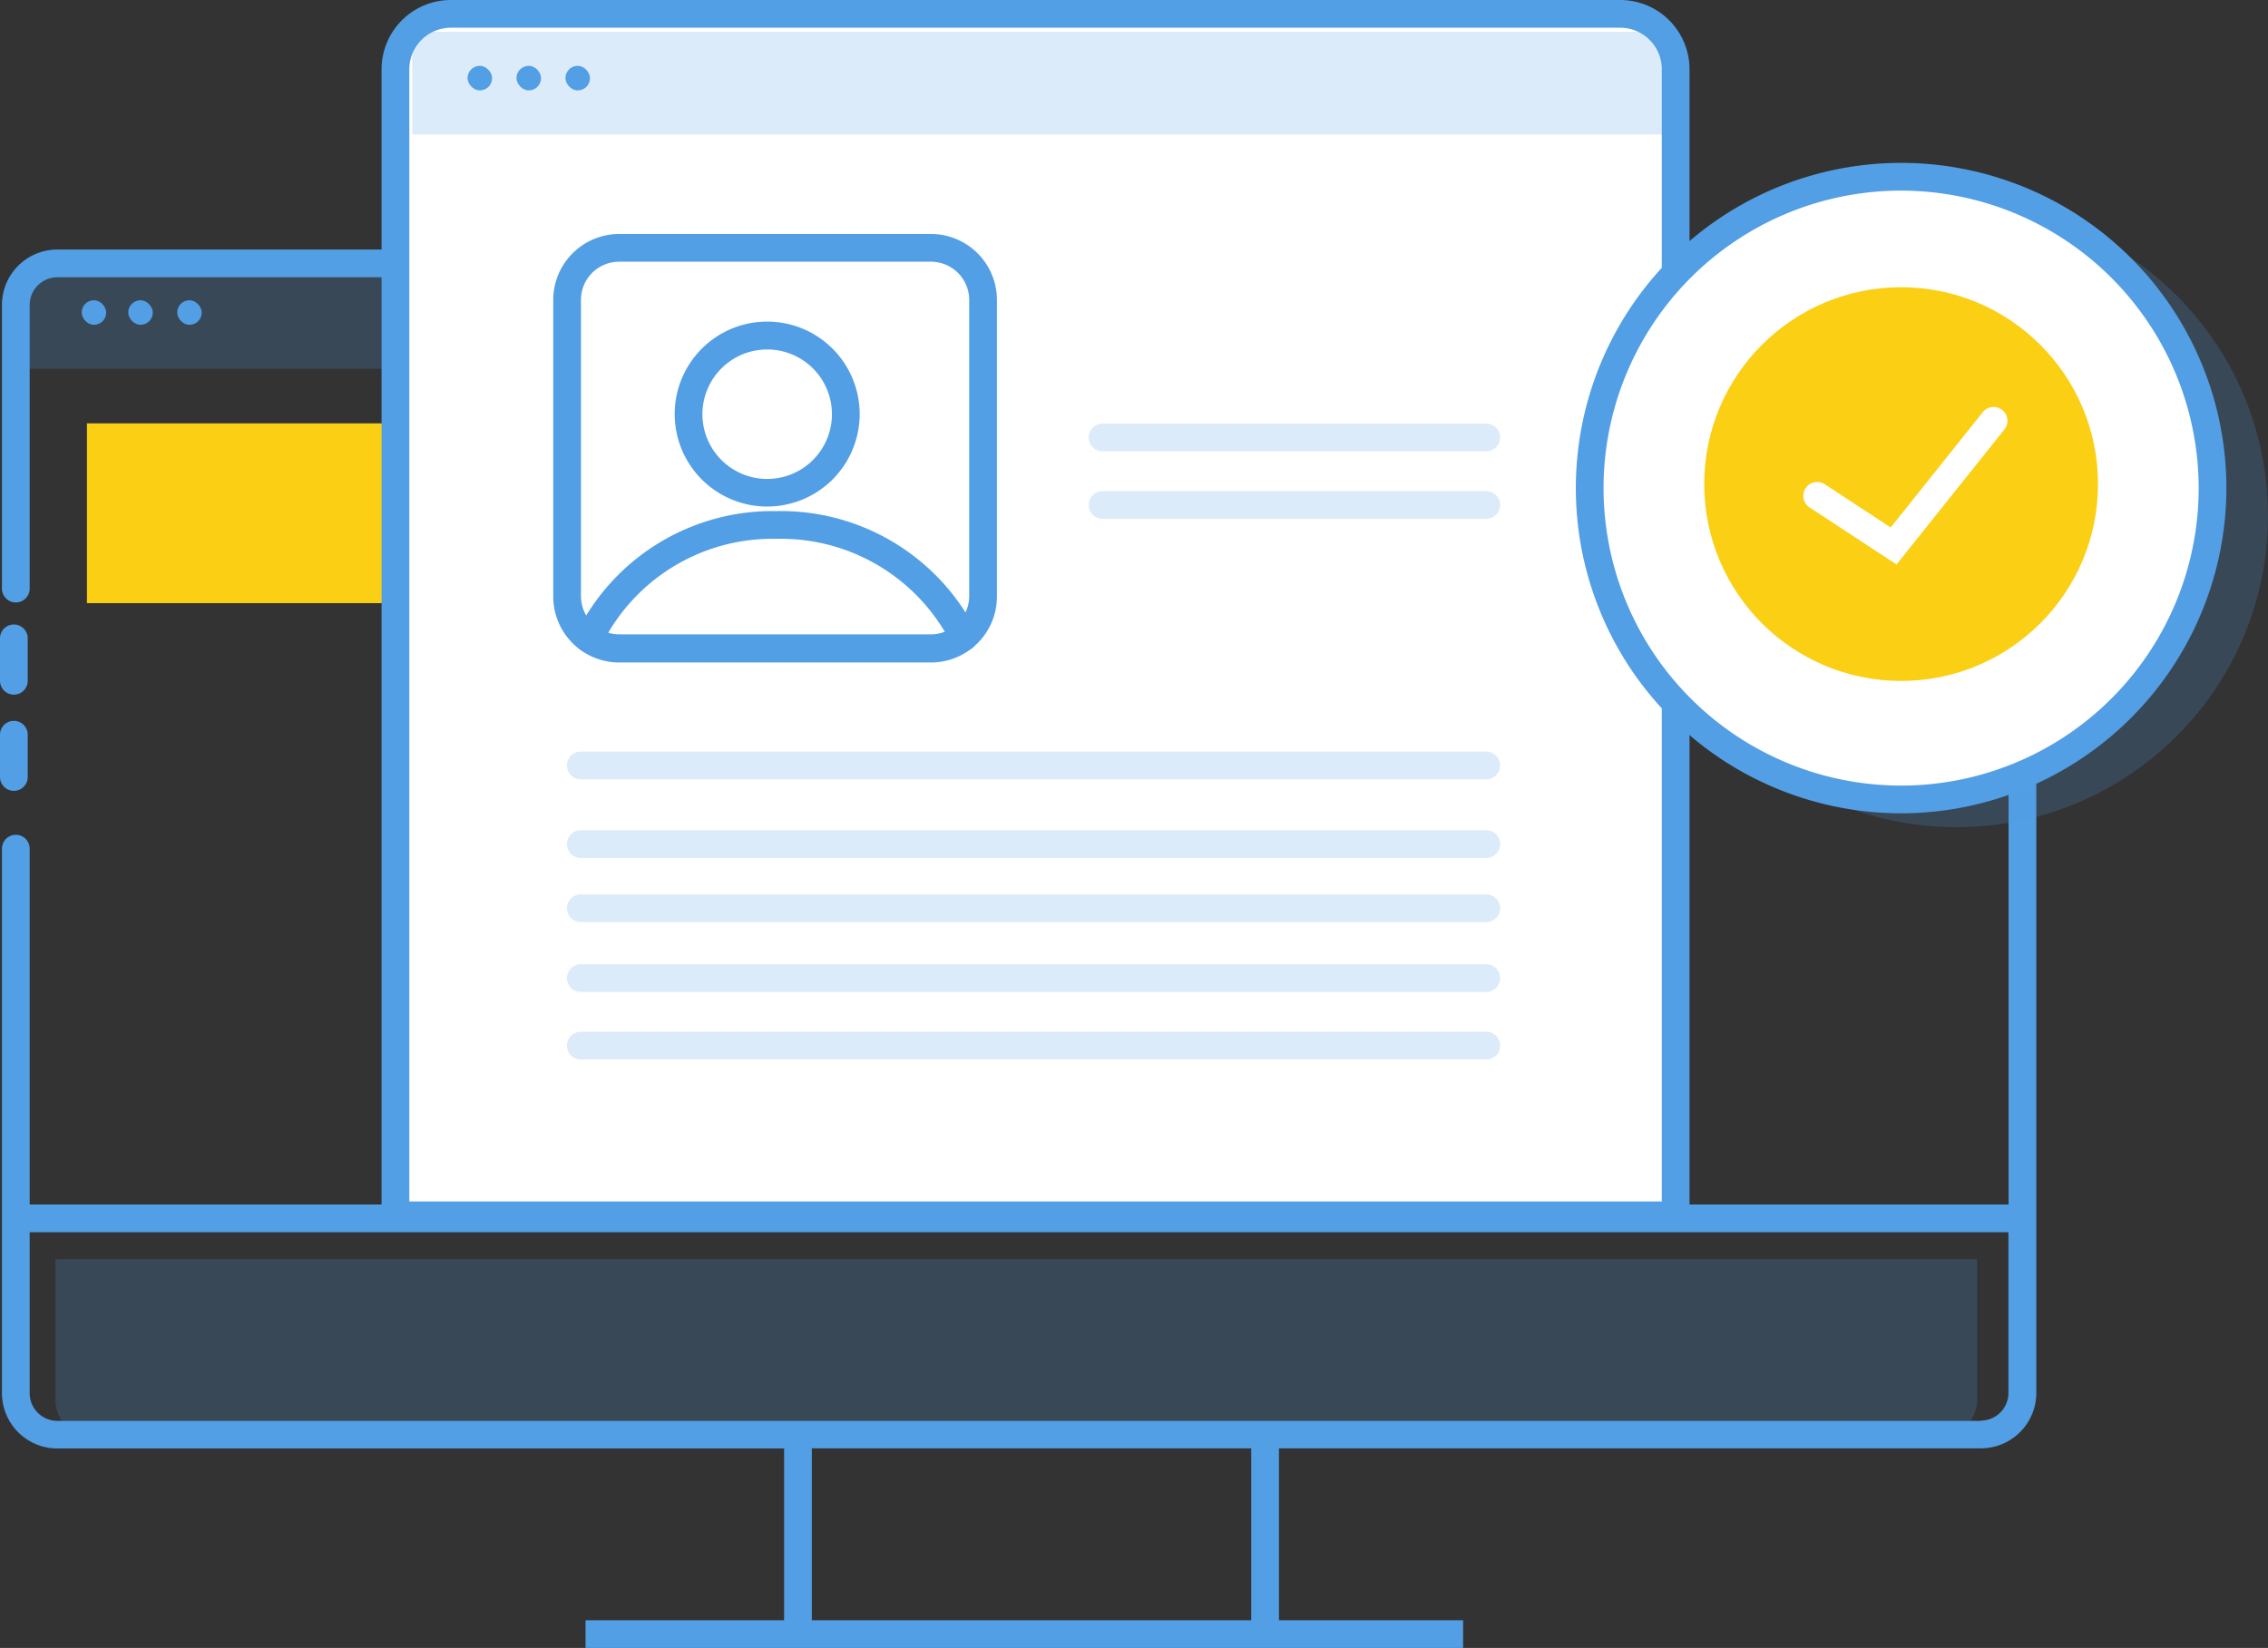 <?xml version="1.0" encoding="UTF-8"?> <svg xmlns="http://www.w3.org/2000/svg" id="Capa_1" data-name="Capa 1" viewBox="0 0 163.57 118.88"><rect x="0" y="0" width="163.57" height="118.88" fill="#333333" stroke="none"/><defs><style>.cls-1,.cls-3{fill:#529fe5;}.cls-2{fill:#facf14;}.cls-3{opacity:0.2;isolation:isolate;}.cls-4{fill:#fff;}</style></defs><title>resume</title><rect class="cls-1" x="42.23" y="116.88" width="63.29" height="2"></rect><rect class="cls-2" x="6.27" y="30.54" width="135.5" height="12.97"></rect><path class="cls-3" d="M1.71,19.2h143.7a0,0,0,0,1,0,0v5.42a2,2,0,0,1-2,2H3.69a2,2,0,0,1-2-2V19.2a0,0,0,0,1,0,0Z" transform="translate(147.12 45.8) rotate(180)"></path><rect class="cls-1" x="9.25" y="21.66" width="1.77" height="1.77" rx="0.88" ry="0.88"></rect><rect class="cls-1" x="5.89" y="21.66" width="1.77" height="1.77" rx="0.88" ry="0.88"></rect><rect class="cls-1" x="12.78" y="21.66" width="1.77" height="1.77" rx="0.88" ry="0.88"></rect><rect class="cls-4" x="35.24" y="22.01" width="76.12" height="2.3" rx="1.08" ry="1.08"></rect><path class="cls-3" d="M4,90.83H142.59a0,0,0,0,1,0,0V101a2.55,2.55,0,0,1-2.55,2.55H6.56A2.55,2.55,0,0,1,4,101V90.83A0,0,0,0,1,4,90.83Z"></path><path class="cls-1" d="M1,57.05a1,1,0,0,0,1-1V53a1,1,0,0,0-2,0v3.06A1,1,0,0,0,1,57.05Z"></path><path class="cls-1" d="M1,50.11a1,1,0,0,0,1-1V46.05a1,1,0,0,0-2,0v3.06A1,1,0,0,0,1,50.11Z"></path><path class="cls-1" d="M142.86,18H4.14a4,4,0,0,0-4,4V42.46a1,1,0,0,0,2,0V22a2,2,0,0,1,2-2H142.86a2,2,0,0,1,2,2V86.89H2.14V61.22a1,1,0,0,0-2,0v39.27a4,4,0,0,0,4,4H56.55v13.65h2V104.48H90.24v13.65h2V104.48h50.62a4,4,0,0,0,4-4V22A4,4,0,0,0,142.86,18Zm0,84.5H4.14a2,2,0,0,1-2-2V88.89H144.85v11.6A2,2,0,0,1,142.86,102.48Z"></path><rect class="cls-4" x="35.24" y="22.85" width="76.12" height="2.3" rx="1.08" ry="1.08"></rect><path class="cls-4" d="M32.52,1h84.33a4,4,0,0,1,4,4V87.67a0,0,0,0,1,0,0H28.52a0,0,0,0,1,0,0V5A4,4,0,0,1,32.52,1Z"></path><path class="cls-1" d="M121.85,88.67H27.52V5a5,5,0,0,1,5-5h84.33a5,5,0,0,1,5,5Zm-92.33-2h90.33V5a3,3,0,0,0-3-3H32.52a3,3,0,0,0-3,3Z"></path><path class="cls-3" d="M29.71,2.29H120a0,0,0,0,1,0,0V8.13a1.57,1.57,0,0,1-1.57,1.57H31.28a1.57,1.57,0,0,1-1.57-1.57V2.29a0,0,0,0,1,0,0Z" transform="matrix(-1, 0, 0, -1, 149.73, 11.99)"></path><rect class="cls-1" x="33.72" y="4.75" width="1.77" height="1.77" rx="0.88" ry="0.88"></rect><rect class="cls-1" x="37.25" y="4.75" width="1.77" height="1.77" rx="0.88" ry="0.88"></rect><rect class="cls-1" x="40.78" y="4.75" width="1.77" height="1.77" rx="0.88" ry="0.88"></rect><path class="cls-3" d="M107.19,61.89H41.89a1,1,0,0,1,0-2h65.3a1,1,0,0,1,0,2Z"></path><path class="cls-3" d="M107.19,56.22H41.89a1,1,0,0,1,0-2h65.3a1,1,0,0,1,0,2Z"></path><path class="cls-3" d="M107.19,66.52H41.89a1,1,0,0,1,0-2h65.3a1,1,0,0,1,0,2Z"></path><path class="cls-3" d="M107.19,71.56H41.89a1,1,0,0,1,0-2h65.3a1,1,0,0,1,0,2Z"></path><path class="cls-3" d="M107.19,76.43H41.89a1,1,0,0,1,0-2h65.3a1,1,0,0,1,0,2Z"></path><path class="cls-3" d="M107.19,32.56H79.52a1,1,0,1,1,0-2h27.67a1,1,0,0,1,0,2Z"></path><path class="cls-3" d="M107.19,37.43H79.52a1,1,0,0,1,0-2h27.67a1,1,0,0,1,0,2Z"></path><circle class="cls-3" cx="141.11" cy="37.21" r="22.46"></circle><circle class="cls-4" cx="137.11" cy="35.21" r="22.46"></circle><path class="cls-1" d="M137.12,58.67a23.46,23.46,0,1,1,23.45-23.46A23.49,23.49,0,0,1,137.12,58.67Zm0-44.92a21.46,21.46,0,1,0,21.45,21.46A21.48,21.48,0,0,0,137.12,13.75Z"></path><circle class="cls-2" cx="137.11" cy="34.92" r="14.2"></circle><path class="cls-4" d="M136.78,40.72,130.5,36.6a1,1,0,0,1-.28-1.38,1,1,0,0,1,1.38-.29l4.76,3.12L143,29.73a1,1,0,0,1,1.41-.15,1,1,0,0,1,.15,1.4Z"></path><path class="cls-1" d="M55.35,36.54A6.67,6.67,0,1,1,62,29.88,6.67,6.67,0,0,1,55.35,36.54Zm0-11.33A4.67,4.67,0,1,0,60,29.88,4.67,4.67,0,0,0,55.35,25.21Z"></path><path class="cls-1" d="M42.49,47.09a1.06,1.06,0,0,1-.42-.09,1,1,0,0,1-.49-1.33A15.75,15.75,0,0,1,56,36.87,15.77,15.77,0,0,1,70.4,45.53a1,1,0,0,1-.48,1.34,1,1,0,0,1-1.33-.48A13.76,13.76,0,0,0,56,38.87,13.73,13.73,0,0,0,43.4,46.51,1,1,0,0,1,42.49,47.09Z"></path><path class="cls-1" d="M67.14,47.79H44.66A4.76,4.76,0,0,1,39.9,43V21.63a4.76,4.76,0,0,1,4.76-4.75H67.14a4.76,4.76,0,0,1,4.76,4.75V43A4.76,4.76,0,0,1,67.14,47.79ZM44.66,18.88a2.75,2.75,0,0,0-2.76,2.75V43a2.76,2.76,0,0,0,2.76,2.76H67.14A2.77,2.77,0,0,0,69.9,43V21.63a2.76,2.76,0,0,0-2.76-2.75Z"></path></svg> 
